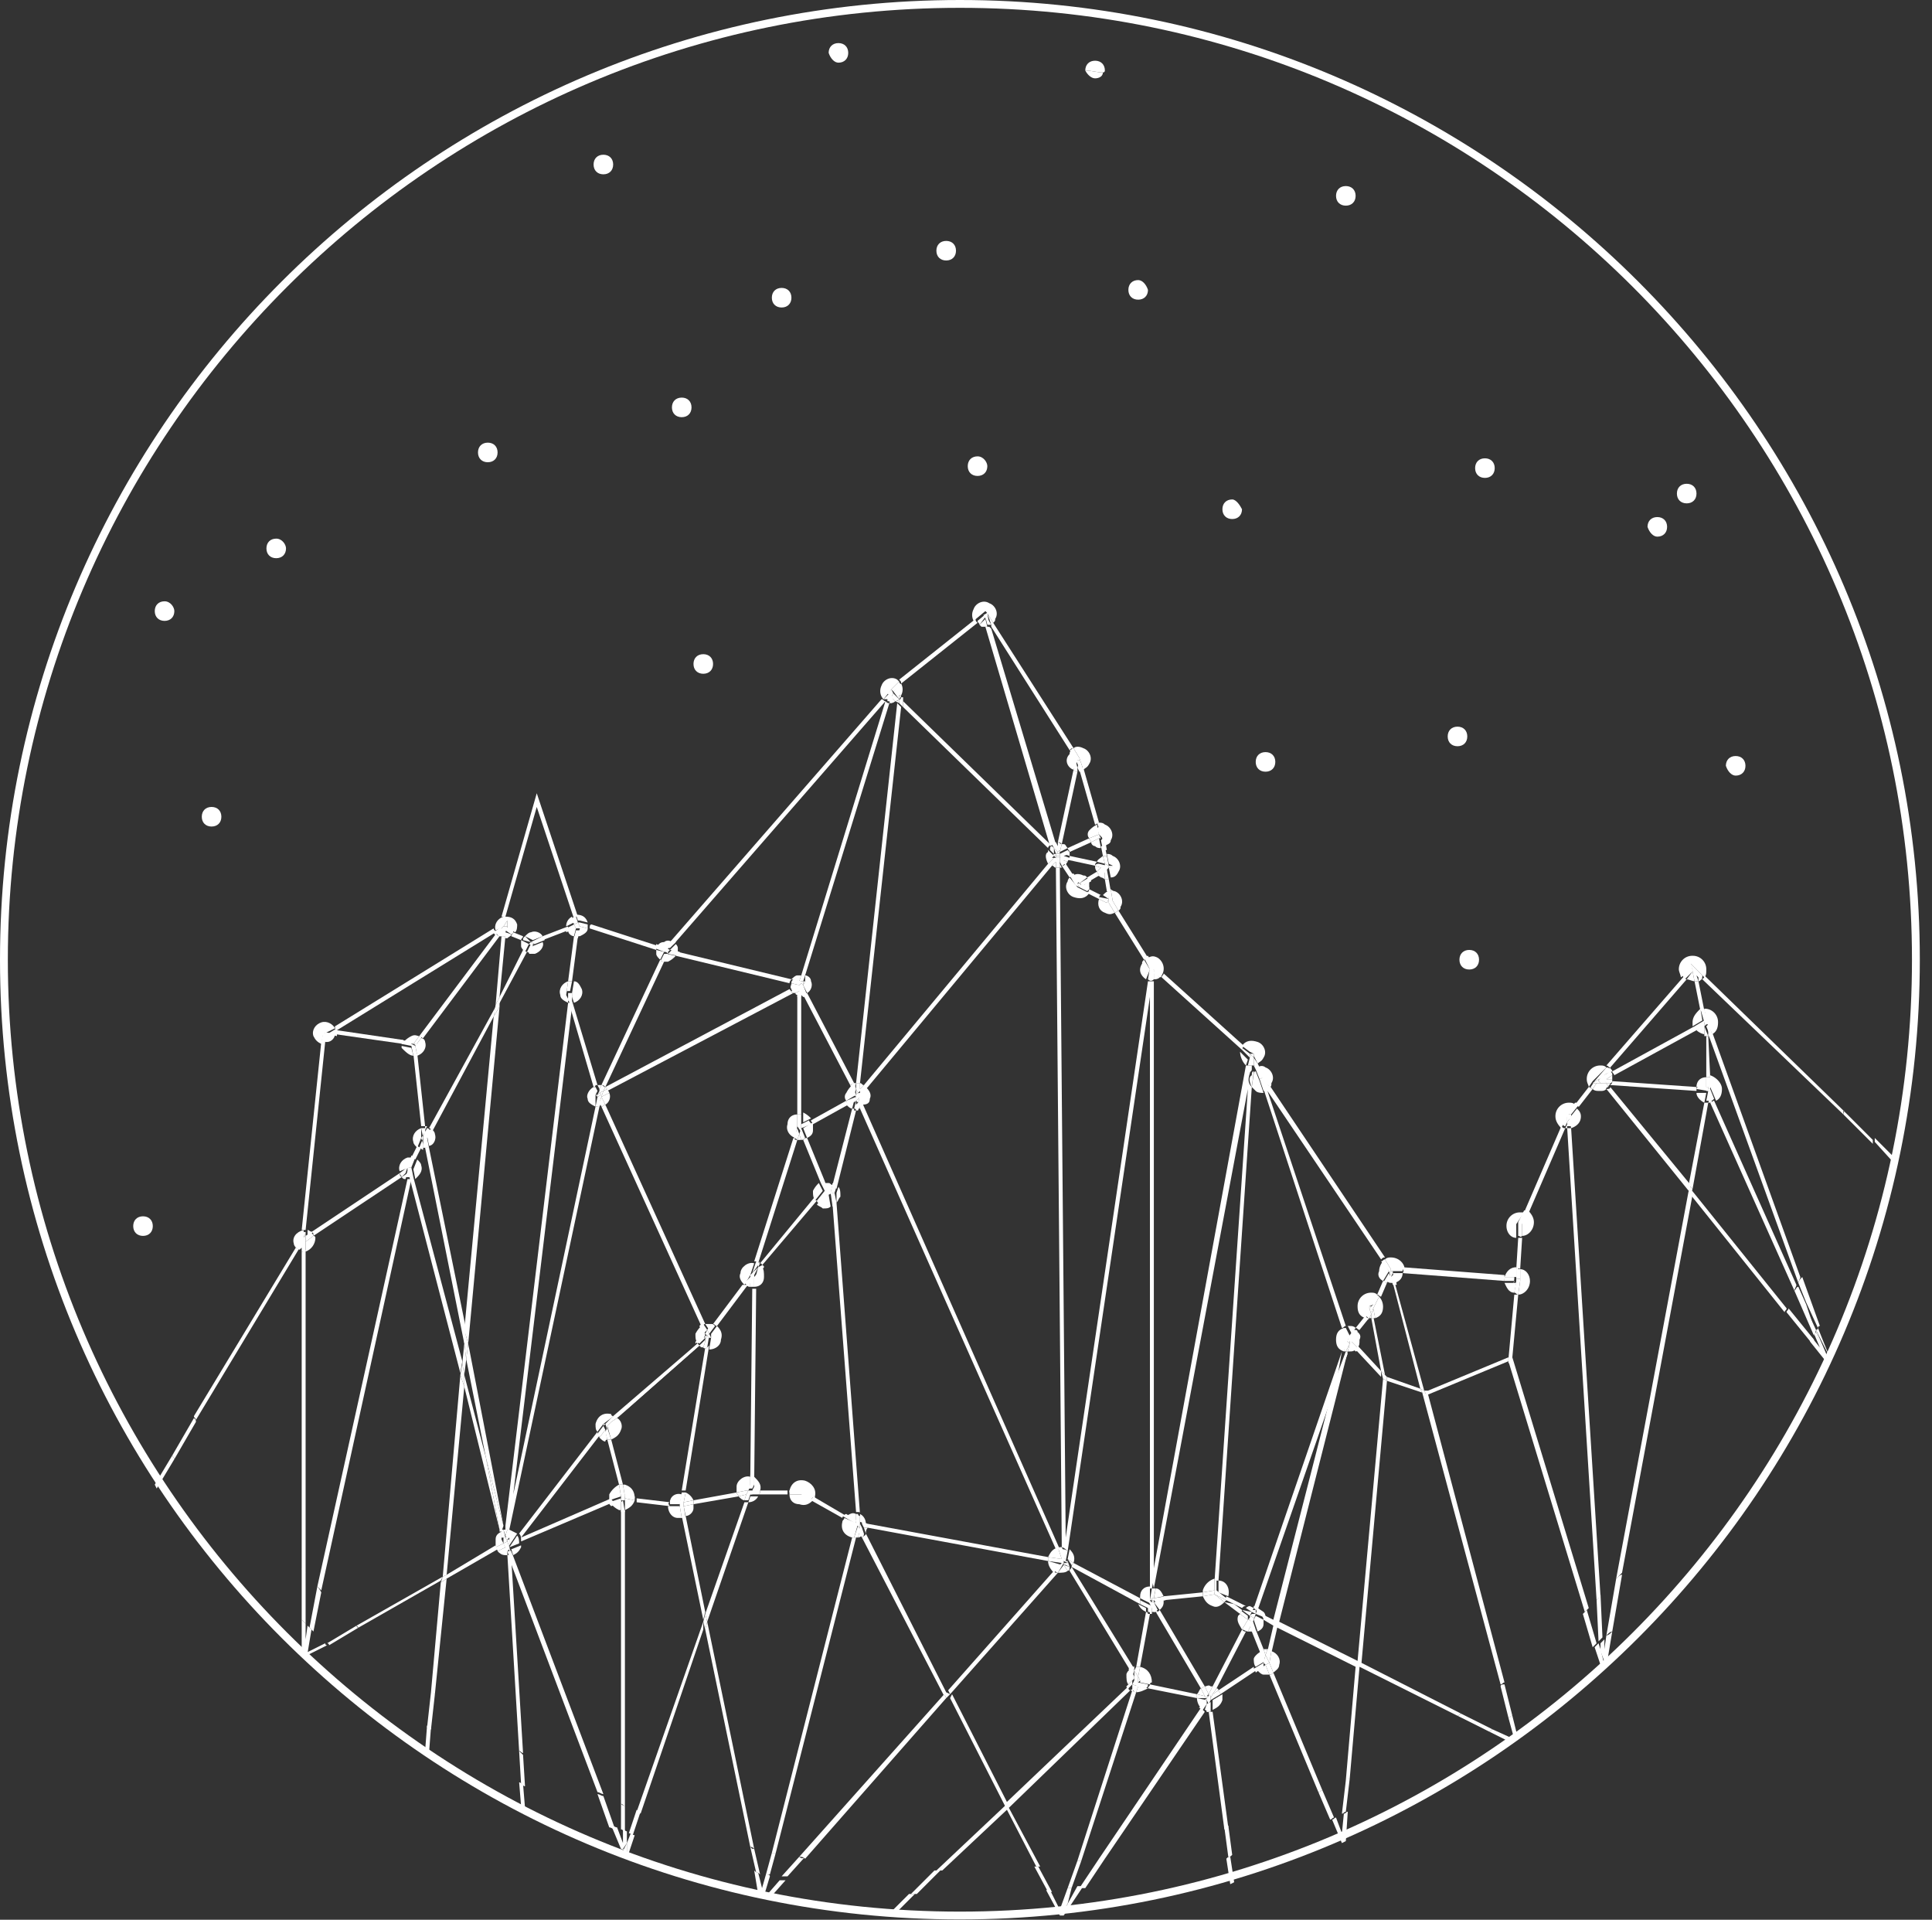 <svg width="153" height="152" fill="none" xmlns="http://www.w3.org/2000/svg"><rect width="100%" height="100%" fill="#333333" stroke="none"/><path d="m120.386 100.491.156-2.481h-.311l-.155 2.481h.155c0-.155.155 0 .155 0Zm-12.1 4.032.155-.155c-.155 0-.155 0-.31-.155l-.155.155-.621.775c.156 0 .156.155.311.155l.62-.775Zm11.481 2.791.465-4.962-.465 4.962Zm4.188-17.989c-.155 0-.155 0-.31-.155l-2.948 6.823c.155 0 .155 0 .311.156l2.947-6.824Zm9.619-11.785c-.156 0-.156-.156-.156-.311l-6.205 7.134c.155 0 .155.155.31.155l6.051-6.979Zm-24.202 31.015-1.862-2.016c0 .155-.155.155-.31.155l2.172 2.326v-.465Zm16.755-22.332c-.155 0-.155-.155-.311-.155l-1.086 1.396c.156 0 .156.155.311.155l1.086-1.396Zm-16.29 22.797v.31l2.792.931-.155-.311-2.637-.93Zm0-7.444c-.155 0-.155-.155-.31-.155l-.465 1.086c.155 0 .155.155.31.155l.465-1.086Zm9.619 6.048v-.155l-6.361 2.637h-.31l.155.31h.155l6.361-2.637v-.155Zm14.893-26.053c0-.155-.156-.155-.156-.31l-6.515 3.567c0 .155.155.155.155.31l6.516-3.567Zm0 4.807s0-.155 0 0v-.31l-6.67-.465c0 .155 0 .155-.156.31l6.826.465Z" fill="#fff"/><path d="m134.039 76.764-.155-.465 1.086 1.085c.155-.155.155-.31.155-.62a1.06 1.06 0 0 0-1.086-1.086 1.06 1.06 0 0 0-1.086 1.086c0 .155.155.465.155.62l.931-.62Z" fill="#fff"/><path d="M134.504 77.694c.155 0 .155-.155.31-.155l-.31-.31v.465Zm-.31 0-.155-.775-.466.62c.155 0 .466.155.621.155Zm-.156-.774v-.156l-.155-.155-.62.62c0 .155.155.155.155.31l.62-.62Zm.001 4.03v.31l.776-.464-.155-.93c-.311.31-.621.62-.621 1.085Zm1.551.931c.311-.155.466-.465.466-.93a1.06 1.06 0 0 0-1.086-1.086l.155.93.465 1.086Zm-1.241-.31c.155.155.465.31.62.31v-.775l-.62.465Z" fill="#fff"/><path d="m134.349 81.571.621-.31v-.465l-.776.465c0 .155 0 .31.155.31Zm1.551 5.583c.31-.155.465-.465.465-.93 0-.466-.465-.93-.93-1.086v.93l.465 1.086Zm-.931.156.155-.776h-.775c0 .31.31.62.62.775Zm.311-.001h.311l-.156-.465-.155.465Zm-.931-1.241h.775v-.775c-.465 0-.775.31-.775.775Zm0 .155s0 .156 0 0l.93.156v-.311h-.775c-.155 0-.155.155-.155.155Zm-7.136-1.705c-.156-.155-.311-.155-.466-.155a1.06 1.06 0 0 0-1.086 1.085c0 .31.155.466.155.62l.311-.465 1.086-1.085Zm-.776 1.24-.31.466c.155.155.31.155.621.155.155 0 .31 0 .465-.155l-.465-.466h-.311Zm1.241-.31v-.31l-.465.31h.465Zm-.465.31.155.31c0-.155.155-.155.155-.31h-.31Zm.465-.93c0-.155-.155-.155-.155-.31l-.621.62.776-.31Z" fill="#fff"/><path d="M126.437 85.758h-.31l.465-.31.311-.155.62-.62c-.155-.155-.155-.155-.31-.155l-.931 1.085-.31.465c0 .155.155.155.155.155l.31-.465Z" fill="#fff"/><path d="m126.593 85.603-.155.155h.31l-.155-.155Zm1.085-.155h-.466l.466-.31c0-.155 0-.155-.155-.31l-.776.465.465.465h.311c.155 0 .155-.155.155-.31Zm-1.086 0-.465.31h.31l.155-.155v-.155Zm-2.172 3.877c.465-.155.775-.465.775-.93 0-.31-.155-.465-.31-.62l-.62.775.155.775Zm.31-1.861c-.155-.155-.31-.155-.465-.155a1.06 1.06 0 0 0-1.086 1.086c0 .31.155.62.465.93l.466-.93.62-.93Zm-.775 1.861h.155v-.31l-.155.31Z" fill="#fff"/><path d="M124.11 88.86v-.62h.31l.621-.776c-.155-.155-.155-.155-.31-.155l-.621.776-.465.93c.155 0 .155.155.31.155l.155-.31Zm-3.568 8.994c.465 0 .931-.465.931-1.085 0-.31-.155-.62-.466-.93l-.465.93v1.085Zm.155-1.86h-.31a1.06 1.06 0 0 0-1.086 1.085c0 .466.31.93.775.93v-1.085l.621-.93Z" fill="#fff"/><path d="M120.542 97.854v-.93l.465-.93c-.155 0-.155-.156-.31-.156l-.466.93v1.086c.156 0 .156.156.311 0 0 .156 0 0 0 0Zm-.466 2.482c-.465 0-.775.31-.93.775h.93v-.775Zm.155 2.171c.466 0 .931-.466.931-1.086 0-.465-.31-.93-.775-.93v.93l-.156 1.086Zm-.31-.155.155-.776h-.93c.155.31.31.776.775.776Z" fill="#fff"/><path d="M120.386 101.266v.155l-.155 1.086.155-1.086v-.93h-.31v.775h.31Zm-13.031 3.877c-.155-.155-.31-.155-.465-.155h-.156l.311.621.31-.466Zm.155.31-.62.62.62.621c.155-.155.155-.31.155-.621.155-.31 0-.465-.155-.62Zm-1.706.621c0 .465.155.775.62.93l.311-.93-.311-.931c-.465.155-.62.465-.62.931Zm1.551.775-.465-.465-.156.62h.156c.155 0 .31 0 .465-.155Z" fill="#fff"/><path d="M107.51 105.453c0-.155-.155-.155-.31-.155l-.466.621.156.31v.31l.465.465c.155 0 .155-.155.31-.155l-.62-.62.465-.776Zm.932-2.016.62-.93c-.155-.155-.31-.155-.465-.155a1.06 1.06 0 0 0-1.086 1.085c0 .465.155.776.62.931l.311-.621v-.31Zm-.001.931h.156v-.31l-.156.31Zm.465 0c.466-.155.621-.465.621-.93a1.18 1.18 0 0 0-.311-.776l-.465.931.155.775Z" fill="#fff"/><path d="M108.752 103.282v.31l.465-.93c-.155-.155-.155-.155-.31-.155l-.466.93.311-.155Zm-.156.776-.155-.466-.31.621c.155 0 .155.155.31.155l.155-.31Zm.931-2.637.466-.775-.466-.775c-.155.155-.31.465-.31.775-.155.31 0 .62.31.775Zm1.551-.62h-.775l.155.775c.465-.155.62-.465.62-.775Zm-.776.775-.155-.62-.31.465c.155.155.155.155.465.155-.155 0-.155 0 0 0Zm.932-1.085c0-.465-.465-.93-1.086-.93-.155 0-.31 0-.465.155l.465.775h1.086Z" fill="#fff"/><path d="m109.838 101.576.31-.465-.155-.31-.466.775c.155-.155.155 0 .311 0Zm-46.232-11.32 1.397 3.411c.155 0 .155-.155.31-.155l-1.396-3.411c-.155 0-.155 0-.31.155Zm-22.339 31.481 6.205-8.065c-.155-.155-.155-.155-.155-.31l-6.206 8.064c.156.155.156.311.156.621l7.29-3.102c0-.155-.154-.155-.154-.31l-7.136 3.102Zm58.486 8.994c.156 0 .156-.155.311-.155l-.62-1.551c-.156 0-.156.155-.311.155l.62 1.551ZM54.919 119.1l3.568-.62c0-.155-.155-.155-.155-.31l-3.413.62v.31Zm29.941 4.963 5.43 2.946v-.465l-5.275-2.792c-.155.156-.155.311-.155.311Zm11.635 9.77c0 .155.155.155.155.31l2.793-1.861c-.155-.155-.155-.155-.155-.31l-2.793 1.861Zm-43.438-14.888-2.637-.31v.31l2.637.31c-.155-.155-.155-.31 0-.31-.155 0 0 0 0 0Zm7.136-.93s0 .155 0 0c0 .155 0 .31-.155.31h2.327v-.31h-2.172Zm-1.396-16.284-2.327 3.102c.155 0 .155.155.31.155l2.327-3.101.155-.156h-.465Zm1.396-1.705c.156 0 .156.155.156.155l4.343-5.118c-.155 0-.155-.155-.155-.31l-4.344 5.273Zm34.596 34.117-3.724-.776c0 .155-.155.155-.155.31l3.879.776v-.31ZM64.382 118.48c0 .155-.155.155-.155.31l2.482 1.396c0-.155.155-.155.31-.155l-2.637-1.551Zm2.792-31.016c0-.155-.155-.155-.155-.31l-2.792 1.55c0 .156.155.156.155.31l2.792-1.55Zm-11.946 18.92s0-.155 0 0l-6.67 5.738 6.67-5.738Zm27.77 16.903-14.272-2.636v.31l14.272 2.636v-.31Zm9.153 3.102v.31l3.103-.31v-.31l-3.103.31ZM67.485 87.774l-1.551 6.048c.155 0 .155.156.31.31l1.551-6.203h-.155c0-.155 0-.155-.155-.155Zm29.475 39.08 1.242.931c0-.156.155-.156.155-.311l-.62-.465-.776-.155c.155-.155 0 0 0 0Zm-6.205.775-.775 4.343h.31l.775-4.188h-.155c0-.155-.155-.155-.155-.155Zm-50.109-4.497c.31-.155.466-.31.62-.62v-.155l-.775.31.155.465Zm-.931-1.861c-.31.156-.465.311-.465.621v.62l.62-.31-.155-.31v-.621Zm.311 1.241-.62.31c.154.155.31.31.62.31h.155v-.465l-.155-.155Zm.31-1.396h-.155l-.156.465.156.311.155-.155v.62l.62-.931-.62-.31Zm0 1.396.776-.31c0-.155 0-.465-.156-.62l-.62.93Z" fill="#fff"/><path d="m48.092 113.982-.155-.775-.465.62c.155.155.31.31.465.31 0-.155.155-.155.155-.155Zm-.309-1.24.62-.465.155-.155s-.155 0-.155-.155c-.62-.155-1.086.155-1.24.775 0 .31 0 .465.154.62l.466-.62Zm.31.155.31 1.086c.31-.155.62-.31.776-.776.155-.31 0-.775-.31-.93l-.466.31-.31.31Z" fill="#fff"/><path d="m47.783 112.897-.466.62c0 .155.155.155.155.31l.466-.62-.155-.31Zm.776-.775-.156.155.156-.155Zm-.466.775.31-.31-.31.31Zm1.397 4.652h-.156l.155.931.776.155c0-.62-.31-.931-.776-1.086Zm0 2.016c.31-.155.62-.31.775-.775l-.776-.155v.93Zm-1.242-1.24v.465l.93-.31-.154-.931c-.31.155-.62.466-.776.776Zm.155.775c.156.155.31.31.62.465h.156v-.775l-.776.31Z" fill="#fff"/><path d="m49.179 118.635-.931.31c0 .155 0 .155.155.31l.776-.31v-.31Zm1.086-.155-.776-.155v.31l.776.155v-.31Zm4.653.93v-.31l-.775.155.155.776c.31 0 .62-.311.62-.621Zm-.62-1.24-.155.775.775-.155a1.211 1.211 0 0 0-.62-.62Zm-1.241.775.775.155.155-.775c-.465-.155-.93.155-.93.62Zm-.155.31c0 .466.31.931.776.931h.31l-.155-.931h-.93Z" fill="#fff"/><path d="m54.918 118.79-.775.155v.31l.775-.155v-.31Zm-1.086.31v-.155l-.775-.155v.31h.775Zm2.483-14.267h-.465l.31.465.155-.465Zm-.931 1.706c.155 0 .155.155.31.155l.155-.465-.465.31Zm.466-.93-.31-.621a2.15 2.15 0 0 0-.466.621c0 .31 0 .465.155.775l.466-.31.155-.465Zm.465.31-.155.93c.466 0 .931-.31.931-.775.155-.465 0-.776-.31-1.086l-.466.621v.31Z" fill="#fff"/><path d="m56.005 105.298.155.31.465-.62c-.155-.155-.155-.155-.31-.155l-.31.465Zm-.155.465-.155-.155-.155.311-.466.31v.155l.776-.621Zm7.29-15.507h.31l-.154-.466-.155.466Zm1.087-1.706a2.141 2.141 0 0 0-.62-.465v.775l.62-.31Zm-.31 1.55c.31-.155.465-.31.465-.62v-.62l-.776.465.31.775Zm-.776-.93v-.93c-.465 0-.775.31-.775.775-.156.465.155.93.62 1.086l.155-.93Z" fill="#fff"/><path d="m63.451 89.325-.155.465.155.465c.155 0 .155 0 .31-.155l-.31-.775.776-.31c0-.155-.155-.155-.155-.31l-.621.31v.31Zm-3.413 11.011.155-.311h-.155v.311Zm-.311 1.551c.466 0 .776-.31.776-.776 0-.31 0-.62-.155-.775l-.62.775v.776Zm-.309-.931.31-.93c-.465-.155-1.086.31-1.086.775-.155.31 0 .62.31.93l.466-.775Zm0 .931v-.466l-.31.311c.155.155.155.155.31.155Z" fill="#fff"/><path d="m60.038 100.336-.155.62v.155l.62-.775c0-.155-.155-.155-.155-.155l-.31.155Zm-1.086 1.24c.155.155.155.155.31.155l.31-.31v-.465l-.62.62Zm8.843-13.802h.31l-.155-.465-.155.465Zm-.155-.62-.62.31c.155.155.31.31.465.31l.155-.62Zm.155-1.396h-.31l.154.466.156-.466Zm1.086 1.241c.155-.31 0-.62-.31-.93l-.62.62.31.775c.465 0 .62-.155.62-.465Zm-.775-.775.31-.31c-.155 0-.155-.156-.31-.156v.466Zm-1.086.93.775-.465-.31-.775a2.14 2.14 0 0 0-.465.62.471.471 0 0 0 0 .62Z" fill="#fff"/><path d="m67.175 87.464.62-.31-.155.62s.155 0 .155.155h.155l.156-.465-.156-.155-.155.155v-.62l-.776.31s0 .155.156.31Zm-.931 7.754c.155-.155.155-.31.31-.465 0-.31 0-.62-.155-.775l-.155.465v.775Zm-1.862-.93c0 .31 0 .465.155.775l.62-.775-.31-.62a2.14 2.14 0 0 0-.465.62Z" fill="#fff"/><path d="M65.933 94.443h-.155l.155-.62c-.155 0-.155-.155-.31-.155h-.465l.31.775-.776.93c.156.155.31.155.466.31.31 0 .465 0 .62-.155l-.155-.93.31-.155Z" fill="#fff"/><path d="M65.778 94.443h.311l.155-.465-.31-.31-.156.775Zm-.465-.931c-.155 0-.155 0-.31.155l.31.62-.62.776c0 .155.154.155.154.31l.776-.93-.31-.93Zm-6.981 24.192v.466l.776-.156h.155l.155-.31v-.775c-.465-.155-1.086.31-1.086.775Zm.155.776c.155.155.31.31.466.31l.155-.465-.62.155Zm1.241-1.551v.776l-.155.31h.62c.156-.465-.154-.776-.465-1.086Zm-.465 2.016c.31 0 .62-.155.775-.465h-.62l-.155.465Zm.931-.93h-.62l-.156.31h.62c.156 0 .156-.155.156-.31 0 .155 0 0 0 0Z" fill="#fff"/><path d="m59.108 118.015-.776.155c0 .155.155.155.155.31l.62-.155.156-.31h-.155Zm4.654-.776c-.621-.155-1.086.155-1.242.776v.155h1.086l.931.465v-.155c.155-.62-.31-1.086-.775-1.241Z" fill="#fff"/><path d="M62.52 118.325c0 .465.31.775.776.775.466.155.776 0 1.086-.31l-.776-.465H62.52Z" fill="#fff"/><path d="M63.606 118.015H62.52v.31h.931l.776.465c0-.155.155-.155.155-.31l-.776-.465Zm4.344 3.722c.155 0 .31-.156.31-.156l-.155-.465-.155.621Zm.776-.776h-.31l.155.465c0-.155 0-.31.155-.465Zm-.62-1.086v.621l.465.155c0-.31-.155-.62-.465-.776Zm-1.241.311c0 .155-.155.155-.155.31-.156.62.155 1.085.775 1.24h.155l.31-1.085-1.085-.465Zm.155-.155.775.465v-.62c-.31-.155-.465 0-.776.155Z" fill="#fff"/><path d="M67.795 120.651v-.31l-.776-.466c-.155 0-.155.156-.31.156l1.086.62Zm.931 0-.465-.155v.155l.155.31h.31v-.31Zm14.273 2.637 1.086.155-.31-.931c-.466.155-.62.465-.776.776Zm0 .31c0 .31.155.62.465.93l.621-.62-1.086-.31Zm2.016.155c.155-.466 0-.776-.31-1.086l-.155.775.465.311Zm-1.241.775c.31 0 .621 0 .776-.155l-.31-.465-.466.62Zm.311-1.706v-.31h-.155l.155.31Z" fill="#fff"/><path d="m85.015 123.753-.465-.311.31.466c0 .155 0 0 .155-.155Zm-.93-.311-1.086-.155v.31l1.086.155.155-.155-.155-.155Zm6.67 4.188v-.311l-.62-.31c.155.31.31.466.62.621Zm1.086-.155c.156-.155.31-.311.31-.621v-.155l-.775.155.465.621Zm.311-1.086c-.156-.31-.31-.62-.62-.62l-.156.775.776-.155Z" fill="#fff"/><path d="M91.066 126.699v-1.086c-.466 0-.776.31-.776.776v.155l.93.465v.62h.466l-.62-.93Z" fill="#fff"/><path d="M91.376 126.544v.155l.155.155.776-.155v-.31l-.931.155Zm-.156.62-.93-.465v.31l.62.311v.31c.156 0 .156 0 .156.155h.155v-.621Zm-1.55 4.808.155.31v-.466c0 .155 0 .156-.155.156Zm-.155 1.861s.155 0 .155.155l.155-.31-.31.155Zm.465.155c.31 0 .62-.155.93-.31l-.775-.156-.156.466Zm.31-2.016-.155.775.155.31v.155l.776.155s0-.155.155-.155c0-.62-.31-1.085-.931-1.24Zm-.465.775-.31-.62c-.156.155-.31.31-.31.465 0 .31 0 .62.154.776l.466-.466v-.155Z" fill="#fff"/><path d="m89.824 132.282.31.465.156-.775h-.31l-.156.31Zm.311.93-.156.311.776.155c.155-.155.155-.155.155-.311l-.775-.155Zm5.275.311.31.62.31-.62h-.155c-.156-.156-.31 0-.466 0Zm.62 1.861c.31-.155.62-.31.776-.776v-.465l-.776.465v.776Zm-.62-.001s.154 0 .154.155h.156l-.156-.62-.155.465Zm.62-1.24.466-.31c0-.155-.155-.155-.155-.155l-.31.465Zm-1.24 0 .62.155-.31-.62c-.156.155-.156.31-.31.465Zm0 .31c0 .31.154.62.31.775l.465-.62-.776-.155Z" fill="#fff"/><path d="m95.565 134.453-.155-.155-.62-.155v.31h.775Zm.465-.31-.155.31v.155l.776-.465c0-.155-.155-.155-.155-.31l-.466.31Zm3.258-2.792c0 .155 0 .465.155.621l.776-.466-.31-.775c-.31.155-.62.465-.62.62Zm1.552 1.086c.155-.155.465-.31.465-.621.155-.465-.155-.93-.621-1.085l-.155.93.311.776Zm-1.241-.155c.155.155.31.31.465.31h.465l-.31-.776-.62.466Zm.62-1.241.155-.465h-.311l.156.465Z" fill="#fff"/><path d="m100.064 131.662.155-.621-.155-.465c-.155 0-.155 0-.31.155l.31.931-.776.465c0 .155.155.155.155.31l.621-.465v-.31Zm-1.707-4.187.621.465.155-.31-.776-.155c.156 0 0 0 0 0Zm.775-.001v-.155h-.465l.465.155Zm-1.085.466c-.155.465.155.775.31 1.085l.466-.775-.62-.465-.156.155Zm.775 1.24h.466l-.156-.62-.31.62Zm.466-.93.31.93c.31-.155.466-.31.466-.62v-.31l-.62-.311-.156.311Zm.311-.931-.156.155.466.311c0-.156-.155-.311-.31-.466Z" fill="#fff"/><path d="m98.978 128.56.155.62c.155 0 .155 0 .31-.155l-.31-.93-.155.465Zm-.776-.775.62.465v-.31l-.62-.465c.155.155 0 .155 0 .31Zm-2.947-1.861v.155l.93-.155v-.931a1.397 1.397 0 0 0-.93.931Zm2.015.465c.156-.62-.154-1.241-.775-1.241v.931l.776.31Zm-2.015 0c.155.31.31.62.776.775.31.155.62 0 .93-.31l-.775-.62-.931.155Z" fill="#fff"/><path d="m95.255 126.389.93-.155.776.62.156-.155-.931-.465v-.31l-.931.155v.31ZM26.528 81.882l5.43.775v-.31l-5.274-.776 12.566-7.754c0-.155-.156-.155-.156-.31l-12.566 7.754v.155c.155.31 0 .466 0 .466Zm14.739-7.444c0-.155.155-.155.155-.31l-.776-.31c0 .154-.155.154-.155.31l.776.31Zm5.429-.931 5.275 1.706c0-.155 0-.155.155-.31l-5.275-1.706c-.155 0-.155.155-.155.31Zm15.98 4.033-8.998-2.172c0 .155 0 .155-.155.31l8.997 2.171c0-.155.156-.31.156-.31ZM33.665 89.17l-.62-5.738h-.31l.62 5.738h.31Zm9.308-14.732 2.016-.776v-.31l-2.016.775v.31ZM33.044 90.72l-.465.931c.155 0 .155 0 .31.155l.466-.93s-.155 0-.31-.155Zm-8.377 6.824c.155 0 .155.156.155.31l6.981-4.652c-.155-.155-.155-.155-.155-.31l-6.981 4.653ZM45.145 79.4v.31l1.862 6.359s.155 0 .155-.156h.155l-2.016-6.668c0 .155 0 .155-.156.155.156 0 .156 0 0 0Zm.621-5.273h-.31l-.466 3.567h.31l.466-3.567Z" fill="#fff"/><path d="m26.529 81.881-.776-.155v.775h.155c.31 0 .62-.31.62-.62Z" fill="#fff"/><path d="m25.908 81.726.62-.31c-.155-.31-.62-.62-1.086-.465-.465.155-.776.62-.62 1.086.155.31.31.465.62.62l.155-.776.31-.155Z" fill="#fff"/><path d="m25.908 81.881.776.155v-.62l-.776.465Zm7.757.621a.334.334 0 0 0-.31-.31l-.465.62.155.775c.465-.155.776-.62.62-1.085Zm-.465-.466c-.156 0-.311-.155-.621 0s-.466.31-.621.465l.776.156.465-.62Zm-.466 1.551-.155-.62-.775-.155v.155c.31.31.62.62.93.62Z" fill="#fff"/><path d="M32.734 83.587h.31l-.154-.775-.31-.155v-.155l-.776-.155v.31l.775.155.155.775Zm7.136-10.235.31-.465v.62l.62.31c.156-.155.156-.465.156-.62-.155-.465-.466-.62-.931-.62h-.155c-.465.155-.776.62-.62 1.085l.62-.31Zm-.465.465-.155.155.155-.155Zm1.085.155-.465-.155v.466h.156c.155-.156.31-.156.31-.31Zm-.774 0-.156.155h.156v-.155Z" fill="#fff"/><path d="m39.405 73.817.465-.465h-.155l-.62.465c0 .155.155.155.155.31l.155-.31Zm1.085.155c.156 0 .156-.155.156-.31l-.62-.31v.31l.465.31Zm2.483.155c-.155-.31-.62-.465-.93-.31-.156 0-.31.155-.466.31l.62.31.776-.31Zm-1.706.776c0 .155.155.31.31.465l.31-.62-.62-.31v.465Zm.62.62h.465c.466-.155.776-.62.62-.93l-.775.31-.31.62Z" fill="#fff"/><path d="m42.042 74.593.31.155.776-.31c0-.156 0-.156-.155-.31l-.93.465-.466-.466c-.155.156-.155.156-.155.31l.62.156Zm3.878-1.706.621.155c-.155-.466-.465-.62-.93-.62l.155.465h.155Zm-.464 1.24.155-.62h.31l-.155.62h.155c.31-.155.62-.31.62-.62l-.62-.155-.93.31c0 .31.31.465.465.465Zm-.621-.775.62-.31-.155-.465a.853.853 0 0 0-.465.775Z" fill="#fff"/><path d="m45.766 73.042.155.31-.31.155-.155-.31-.621.31v.31l1.086-.465.62.155v-.31l-.62-.155h-.155Z" fill="#fff"/><path d="M45.92 73.662h-.31l-.155.62h.31l.155-.62Zm-1.085 5.118.155-1.086c-.465.155-.776.62-.62 1.086 0 .31.31.465.62.62v-.31l-.155-.31Zm.465-.155v.31l.155.465c.465-.155.776-.62.62-1.085-.155-.31-.31-.62-.62-.62l-.155.93Z" fill="#fff"/><path d="M44.835 78.78v.155-.465h.31l.155-.776h-.31l-.155 1.086Zm.31.62c.156 0 .156 0 0 0h.156l-.156-.465v.465Zm2.017 7.289-.155-.62c-.31.154-.62.62-.466.93 0 .31.31.465.62.62v-.93Zm1.086-.155-.621.31.31.62c.31-.155.466-.62.31-.93Zm-.311-.466-.155.31.31-.155-.155-.155Zm-.62 1.552h.155l-.155-.31v.31Zm.311-1.706h-.31l.154.31.156-.31Zm-.621.154.155.62.155-.31-.155-.31h-.155s.155-.155 0 0Zm5.274-10.08.31-.62-.62-.155v.31c0 .155.155.31.31.465Zm.931-1.395a.472.472 0 0 0-.62 0c-.311 0-.466.155-.621.465l.775.31.466-.775Zm.311 1.085-.776-.155-.31.62h.465c.31-.155.465-.31.62-.465Zm.154-.62c0-.155-.155-.31-.155-.31l-.465.465.62.155v-.31Z" fill="#fff"/><path d="m52.592 75.368.155-.155v-.155l-.776-.31c0 .155-.155.155-.155.31l.776.31Zm.31.155.776.155c0-.155.155-.155.155-.31l-.62-.155-.31.31Zm10.55 1.706h-.31c-.156 0-.311.155-.466.31l.62.155.156-.465Zm-.155 1.551v-.31l-.31.155c0 .155.154.155.31.155Zm-.001-.62v-.156h.155-.155l-.62-.155c0 .155-.156.31 0 .465 0 .155.154.155.154.31l.466-.465Zm.466-.466-.156.31.31.62c.311-.154.466-.62.311-.93 0-.31-.31-.465-.465-.465v.465Z" fill="#fff"/><path d="m63.606 78.004.156-.31h-.156v.31Zm-.31 0 .156-.31-.621-.155c-.155.155-.155.155-.155.31l.62.155ZM33.354 89.325c-.465.155-.775.62-.62 1.086 0 .155.155.31.31.465l.31-.775v-.776Zm.001 1.551h.155v-.31l-.155.31Zm.31-1.706v.31l.155-.31h-.155Zm.775.62c0-.155-.154-.31-.31-.465l-.31.62.155.776c.31 0 .621-.465.466-.93Z" fill="#fff"/><path d="m33.51 90.566-.156-.465.31-.466v-.31h-.31l.156.776-.31.775c.154 0 .154.155.31.155v-.465Zm-.155 1.705c0-.155-.155-.31-.31-.465l-.31.776.154.775c.31-.31.621-.62.466-1.086Zm-1.707.466s0 .155 0 0l.775-.31.31-.776h-.465c-.465.155-.775.62-.62 1.086Zm.156.465c.155.155.155.155.31.155l.155-.465-.465.31Z" fill="#fff"/><path d="M32.269 92.427h.31l.31-.776c-.155 0-.155-.155-.31-.155l-.31.93-.62.466c0 .155.155.155.155.31l.31-.31.155-.465Zm-7.913 4.963v.464l.466-.31c-.31 0-.31-.155-.466-.155Zm-.309 0c-.155 0-.155 0 0 0-.62.154-.931.62-.776 1.085 0 .155.155.31.31.465l.466-.62v-.93Zm.154 1.705c.466-.155.776-.62.776-1.085 0 0 0-.156-.155-.156l-.62.466v.775Zm-.465-.155s.155.155 0 0l.155-.155-.155.155Z" fill="#fff"/><path d="M24.201 97.855v.465l.62-.465c0-.156-.154-.156-.154-.31l-.466.31ZM78.5 49.625l6.206 9.77c.155-.155.155-.155.31-.155l-6.36-9.925-.156.155v.155Zm8.843 18.144h.31l-.155-.775h-.31l.155.775Zm-.621-2.481c.155 0 .155-.155.31-.155L85.79 60.79c-.155 0-.155.155-.31.155l1.24 4.342Zm3.878 10.7c.156 0 .156-.155.31-.155l-2.326-3.722c-.155 0-.155.155-.31.155l2.326 3.722Zm8.843 8.685c.155 0 .155-.155.31-.155l-.155-.31c-.155 0-.155.155-.31.155l.155.31Zm-1.086-1.551c0-.155.155-.31.155-.31l-6.36-5.738c0 .155-.156.155-.156.31l6.36 5.738ZM87.653 70.56h.31l-.155-.93h-.31l.155.93Zm-3.258-2.17c-.155.155-.155.155-.31.155l.62.93c.156-.155.156-.155.31-.155l-.62-.93Zm1.707 2.325.93.466v-.155s0-.155.156-.155l-.931-.466s0 .155-.155.31c.155-.155 0-.155 0 0Zm-3.103-3.566c0-.155.155-.155.155-.31l-11.635-11.32v.464l11.48 11.166ZM71.208 55.363c-.155.155-.155.155-.31.155l.31.155v-.31Zm6.981-5.738-.155-.62-.466.465.156.155h.465Z" fill="#fff"/><path d="m78.19 48.54.465.775c.155-.155.155-.155.155-.31.31-.466 0-1.086-.465-1.241-.466-.31-1.086 0-1.241.465a.988.988 0 0 0 0 .93l.93-.775.156.155Z" fill="#fff"/><path d="M78.5 49.47c.155 0 .155-.155.155-.155l-.466-.775.31.93Zm-7.912 5.118.62-.62-.155-.156c-.465-.31-1.086 0-1.241.466-.155.31-.155.775.155 1.085l.62-.775Zm0 .62-.155.465c.155 0 .31 0 .465-.155l-.31-.31Zm.621.155v-.31h.155a.988.988 0 0 0 0-.93l-.62.62.465.62Z" fill="#fff"/><path d="m71.208 55.363-.465-.465-.155.31.31.31c.155 0 .31-.155.31-.155Zm14.583 5.583c.155-.155.31-.155.466-.465.31-.466 0-1.086-.466-1.241-.31-.155-.62-.155-.775 0l.465.775.31.93Zm-.311.154-.155-.31.155.31Zm-.465-.154.31-.776-.465-.775c-.155.155-.155.155-.155.31-.466.465-.155 1.086.31 1.24Z" fill="#fff"/><path d="M85.17 60.17h.31l-.154.62.155.31c.155 0 .155 0 .31-.154l-.31-.93-.466-.776c-.155 0-.155.155-.31.155l.466.775Zm2.328 6.824c.155-.155.465-.155.465-.466.31-.465 0-1.085-.465-1.24-.156-.155-.31-.155-.621-.155l.31.93.31.93Zm-.777 0c.156.155.31.155.466.155l-.155-.775-.62.31c0 .155.154.31.31.31Zm-.465-1.241a.472.472 0 0 0 0 .62l.776-.31-.155-.775c-.31.155-.466.31-.621.465Z" fill="#fff"/><path d="m87.032 66.063.31.31-.155.155.155.776h.31l-.154-.93-.31-.931c-.156 0-.156 0-.311.155l.155.465Zm.155 3.412c.155 0 .31.155.31.155v-.62l-.62.31c.155 0 .31.155.31.155Zm-.31-1.241.62.155-.155-.62c-.155.155-.465.31-.465.465Zm.31.466-.465-.156c0 .156 0 .31.155.466l.31-.31Zm.931-.155-.31.155.155.775c.31 0 .465-.155.62-.465.31-.465 0-1.086-.465-1.24-.155-.156-.31-.156-.466-.156l.156.776.31.155Z" fill="#fff"/><path d="m87.498 68.39.31.154-.155-.775h-.31l.155.62Zm0 .62v.62h.31l-.155-.775-.155.155Zm-3.568-.31h.155l-.155-.31v.31Zm-.311 0v-.466l-.31.31c.155 0 .155.156.31.156Zm.155-1.861s-.155 0 0 0v.31-.31Zm.776.31c-.155-.155-.155-.31-.31-.31h-.155l-.155.62.62-.31Zm.155.621v-.311l-.466.155.466.155Zm-1.706.62.465-.466h-.155l.155-.155-.465-.465v.155c-.31.155-.156.62 0 .93Zm1.551-.156c0-.155 0-.155 0 0l-.465-.155.31.465c0-.155.155-.31.155-.31Zm-1.241-1.395c0 .155 0 .155 0 0l.155.31-.155-.31Z" fill="#fff"/><path d="M84.085 67.924h-.155v.31l.155.31c.155 0 .155-.154.31-.154l-.31-.466Zm-.621-.31v-.465l-.156-.155c-.155 0-.155.155-.155.31l.31.31Zm1.241 1.861s-.155.155-.155.31c-.31.466 0 1.086.465 1.24.466.156.93.156 1.241-.31l-.93-.465-.621-.775Zm1.397 0c-.156-.155-.156-.155-.31-.155-.311-.155-.621-.155-.776 0l.465.62.62-.465Zm.154.931v-.62l-.465.31.465.31Z" fill="#fff"/><path d="m85.48 70.25-.154-.31.155-.155-.466-.62c-.155 0-.155.155-.31.155l.466.776.93.465.156-.155v-.155l-.621-.31-.155.31Zm3.103 1.861c.156-.155.156-.155.156-.31.31-.465 0-1.086-.466-1.24-.155 0-.31-.156-.31-.156l.155.93.465.776Zm-1.551-.931c-.155.466 0 .931.465 1.086.31.155.466.155.776 0l-.465-.775v-.31l-.156.31-.62-.31Zm.776 0v-.62c-.155 0-.31.156-.465.31l.465.31Z" fill="#fff"/><path d="M87.808 71.18v.31l.465.776c.155 0 .155-.155.31-.155l-.465-.775-.155-.93h-.31l.154.775Z" fill="#fff"/><path d="M87.032 71.026v.155l.62.31.156-.31-.776-.155c.155-.155 0-.155 0 0Zm4.964 6.203s0-.155 0 0c.31-.465.155-1.086-.31-1.396-.31-.155-.466-.155-.776 0l.466.776.62.62Zm-.155.155-.465-.465v.62c.155 0 .31 0 .465-.155Zm-1.085.156c.155 0 .155 0 0 0l.31-.776-.465-.776c-.155.155-.155.155-.155.31-.31.466-.156.93.31 1.241Z" fill="#fff"/><path d="M91.066 76.764h.31v.31l.466.31c.155 0 .155-.155.155-.31l-.62-.62-.466-.776c-.155 0-.155.155-.31.155l.465.93Zm7.602 7.598c.155 0 .155 0 0 0l.155-.465-.62-.62c0 .31.154.775.465 1.085Zm.62-.93v.155l.31.62c.156-.155.31-.155.466-.465.31-.465 0-1.086-.465-1.24-.466-.156-.931-.156-1.242.31l.621.465.31.155Z" fill="#fff"/><path d="m98.357 83.122.621.62v-.31l-.62-.465v.155Zm.931.62v.62c.155 0 .155 0 .31-.155l-.31-.465Zm1.241 2.327c.156 0 .156-.156.156-.31.31-.466 0-1.086-.466-1.241a.472.472 0 0 0-.62 0l.31.775.62.775Zm-1.396-.001.31.31c.155.156.466.156.621.156l-.31-.931-.31-.775s-.156 0-.156.155l-.155 1.085Z" fill="#fff"/><path d="m99.754 85.448.31-.155-.31-.775c-.156 0-.156 0-.31.155l.31.775Zm-67.02 7.754h-.31l4.033 15.508.155-.931-3.878-14.577Zm5.74 22.177-1.706-6.514v.931l2.792 11.32-1.086-5.737Z" fill="#fff"/><path d="m25.132 125.613.31.31 7.136-32.566h-.31l-7.136 32.256Zm-1.707-26.828-8.067 13.337c0 .155.155.155.155.31l8.223-13.647c0 .155-.155.155-.31 0Zm.467.31v25.123c.155.155.155.31.31.31V98.94c-.155.155-.155.155-.31.155Zm.775 29.93-.31-.31-.155 1.086v-1.241l-.31-.31v2.791h.155l.31-.155.31-1.861Zm-12.411-11.476.155.31 1.396-2.326c0-.155-.155-.155-.155-.31l-1.396 2.326Z" fill="#fff"/><path d="m25.132 125.613-.62 3.257.31.31.62-3.101c-.155-.311-.31-.466-.31-.466Zm-.93-1.085c-.155-.155-.155-.31-.31-.31v4.032l.31.31v-4.032Zm-8.843-12.251-1.707 2.946c0 .155.155.155.155.311l1.707-2.947c0-.155 0-.155-.155-.31Zm24.821 9.77v-.465l-.155.155.156.31Zm-7.446-28.845-.155-.775v.155l-.31.155-.156.465h.31v-.155.155h.156c.155.155.155.155.155 0Z" fill="#fff"/><path d="M32.269 92.427v.465l.31-.31v-.155h-.31Zm-8.378 6.358v.31h.31v-.775l-.155-.155h-.155l-.465.62c.155 0 .155.155.31.155l.155-.155Zm.31-.62h-.155l.155.155v-.155Zm12.567 7.133.31 1.086L39.56 79.71l-.465.776-2.327 24.812Zm2.792-31.171c-.155 0-.155-.155-.31-.155l-6.05 8.064c.154 0 .154.155.31.155l6.05-8.064Zm-2.792 35.669-.31-.931-1.396 15.973.31-.155 1.396-14.887Zm2.792-30.861.466-4.808h-.31l-.466 5.428.31-.62Zm-2.793 27.449-.155 1.551.155.93.156-1.241-.156-1.24Zm-1.861 18.919-.776 8.685c.155.155.155.155.31.155l.931-9.15-.465.31Zm-1.241 13.337.31.155.155-2.016c-.155 0-.155-.155-.31-.155l-.155 2.016Z" fill="#fff"/><path d="m34.13 133.988-.31 2.791c.155 0 .155.155.31.155l.31-2.791c-.154 0-.154-.155-.31-.155Zm-.93-51.951-.466.62h.155v.155l.466-.62c0-.155 0-.155-.155-.155Z" fill="#fff"/><path d="m32.734 82.657.31.155v-.155h-.31Zm6.826-8.529.155-.156-.155.156h.466v-.466l-.31-.155-.31.155-.156.155c.155.156.155.31.31.31Zm.62-.776v-.465l-.31.465h.31Z" fill="#fff"/><path d="m40.026 73.817.155-.465h-.31l-.466.465.31-.155.31.155Zm-3.259 35.048-.155-.93-.155.93.31.931v-.931Zm3.569 14.267h-.155l.93 15.508c.156 0 .156.155.31.155l-.93-15.352-.155-.311Zm-5.275 1.706-6.826 3.877.155.155 6.516-3.722.155-.31Zm.31-.155v.31l4.034-2.326c0-.155-.156-.155-.156-.31l-3.878 2.326Zm-11.479 6.359.31.155-.155-.155h-.155Zm17.375 11.941.31.155-.155-1.861c-.155 0-.155-.155-.31-.155l.154 1.861Z" fill="#fff"/><path d="m24.201 130.886-.155.31 1.861-.93c-.155 0-.155-.155-.155-.155l-1.551.775Zm4.034-2.171-2.327 1.396c.155 0 .155.155.155.155l2.327-1.396c-.155 0-.155-.155-.155-.155Zm12.876 9.925.156 2.636c.155 0 .155.156.31.156l-.155-2.482-.31-.31Zm-1.086-15.818v.31h.156l-.156-.31Zm.311-.31v-.62h-.155v.155l.155.465Zm-.466-.31-.62.31c0 .155.155.155.155.31l.62-.31-.154-.31Z" fill="#fff"/><path d="m24.046 131.041.155.155v-.31l-.155.155Zm15.979-8.374v.155h.156l-.156-.31v.155Zm-.155-.465.155.31v-.155l-.155-.155Zm-4.809 2.636-.155.465.466-.31v-.31l-.31.155Zm4.964-3.722h.31l7.137-33.497h-.31l-6.516 30.706L45.3 79.71l-.155-.31h-.155l-4.965 41.406v.31Zm30.097-65.598c-.155 0-.155-.155-.31-.155l-16.755 19.23c.155 0 .155.155.31.155l16.755-19.23ZM63.761 77.23l6.671-21.557c-.155 0-.155 0-.31-.155l-6.67 21.711h.31Zm-11.17-1.087c-.155 0-.155 0-.31-.155l-4.654 9.925c.155 0 .155 0 .31.155l4.654-9.925Zm-12.566 45.438.155-.465h-.31l.155.465Zm5.12-42.181.156.31-.156-.31Zm-.155-.465v.31h.155l-.155-.31Zm.31 0v-.31l-.154.155.155.155Z" fill="#fff"/><path d="M45.3 78.935v-.311h-.31v.466l.155.465h.155v-.62Zm2.172 7.599.31-.155.155-.31c-.155 0-.155-.155-.31-.155l-.155.31v.31Zm-.155.31-.155.775h.31l.155-.31-.31-.465Zm.155-.466-.155.31.155-.154v-.156Zm5.12-10.235.31-.62h-.31l-.31.62c0-.155.154 0 .31 0Zm.155-1.085h.31l.466-.465c-.155-.156-.155-.156-.31-.156l-.466.62Z" fill="#fff"/><path d="M52.902 75.523v-.155l.155-.155-.31-.155-.155.155v.155h.155l.155.155Zm10.704 2.171.155-.465h-.31l-.155.465h.31Z" fill="#fff"/><path d="m63.451 77.85.155.154v-.31h-.31v.31l.155-.155Zm6.826-22.487v.155c.155 0 .155 0 .31.155l.156-.465-.31-.31.154-.155.156.155-.156-.155-.62.62h.31Z" fill="#fff"/><path d="m70.588 54.587-.31.31.31.31.155-.31-.155-.31Zm-30.563 66.529-.155-.155.155.155Zm8.843-8.839 6.516-5.738-.155-.155-6.36 5.893ZM33.975 90.876c-.155 0-.155 0 0 0h-.31l3.103 15.508.155-1.086-2.948-14.422Zm5.741 30.395-.156-.155.156.155Zm8.221-33.807c-.155 0-.155.155-.31.155l7.912 17.369c.155 0 .155-.155.31-.155l-7.912-17.369Zm1.087 30.085h.31l-.931-3.567h-.31l.93 3.567ZM39.56 78.935l-.155.775 2.327-4.342c-.155 0-.155-.155-.31-.155l-1.862 3.722Zm9.619 63.892c.155 0 .155.155.31.155v-23.417h-.31v23.262ZM39.095 80.486l.155-.776-5.274 9.615c.155 0 .155.155.31.155l4.81-8.994Zm1.241 42.646v.311l6.981 18.454c.155 0 .31.155.465.155l-7.29-19.23c0 .31 0 .31-.156.31ZM62.83 78.625c-.154 0-.154-.156-.31-.31l-14.583 7.753c.156.156.156.156.156.31l14.738-7.753Zm-24.356 36.753 1.397 5.428-2.793-14.422-.155 1.24 1.551 7.754Zm11.17 30.551v-.931c-.155 0-.155-.155-.31-.155v1.086l-.465-1.241c-.155 0-.31-.155-.466-.155l.776 1.861.465.155-.31-.155.31-.465Z" fill="#fff"/><path d="M49.179 142.827v2.016c.155 0 .155.155.31.155v-2.016s-.155 0-.31-.155Zm-1.396-.62c-.155 0-.31-.155-.466-.155l.931 2.636c.155 0 .31.155.466.155l-.931-2.636Zm.775-30.085c.155 0 .155.155.31.155l6.516-5.738-.156-.155-6.67 5.738Zm-8.688 9.615-.155-.466.155.466.155.465-.155-.465Zm.466.775v.62s.155 0 .155-.155l-.155-.465Zm7.757-9.46-.156.31.156.621h.31l-.31-.931Zm.31-.775-.466.465h-.155v.155l.155-.155.466-.465Zm0 .465.466-.31-.466.31Z" fill="#fff"/><path d="m48.093 112.897.31-.31.465-.31c-.155-.155-.155-.155-.31-.155l-.155.155-.465.465.155.465v-.31Zm.93 4.652.156.931h.31l-.155-.931h-.31Zm.311 1.241-.155.155v.775h.31l-.155-.93Z" fill="#fff"/><path d="M49.179 118.48v.31h.31v-.31l-.155-.155-.155.155Zm6.671-12.406-.466.465.155.155.31-.465v-.155Zm.31-.466-.155.155.155.156h.155l-.155-.311Zm-.156-.31-.31-.465c-.155 0-.155 0-.31.155l.31.62.31-.31Z" fill="#fff"/><path d="m56.004 105.764.155-.155-.155-.311-.155.311.155.155-.776.465.156.155.465-.465v-.155h.155ZM42.198 74.903l-.155-.155-.31.62c.155 0 .155.155.31.155l.155-.62Z" fill="#fff"/><path d="M42.197 74.748h.155l-.31-.155-.155.155.31.155v-.155Zm5.74 12.716-.31-.62.62-.31c0-.155-.155-.155-.155-.31l-.31.155-.155.465-.155.465.155.31c.155 0 .155-.155.31-.155Zm-.62-.62-.155-.155.155.155Zm0-.155h-.155l.155.155v-.155Zm15.979-8.219v-.31l-.62.31c0 .155.155.155.31.155l.31-.155ZM33.975 90.876l-.155-.775.31-.62c-.155 0-.155-.156-.31-.156l-.155.31v.466l-.155.465v.31h.465c-.155 0-.155 0 0 0Z" fill="#fff"/><path d="m33.665 89.48-.155.465v.62l.31-.465-.155-.62Zm6.205 31.326-1.395-5.428 1.086 5.738v.155h.155l.155-.465Zm.155.93h-.155v.466l.31-.156-.155-.31Zm-.31-.465.155.311-.155-.311Zm-.465-41.716-.155.93.465-.775v-.775l-.31.62Zm-2.482 26.829.155 1.241.155-1.241-.31-1.086v1.086Zm3.723 17.058v-.31h-.155l.155.31Zm-.155-.93-.155-.465.155.465Z" fill="#fff"/><path d="m40.18 122.822.156.465h.155v-.465h-.31Zm.156-.31-.156-.465-.31.155.155.31v-.155.155l.155.31.156-.155v-.155Zm-.621-.775h.155l-.155-.155v.155Zm7.602-34.893.155.465.156-.465.155-.466-.31.156.155.155-.31.155Z" fill="#fff"/><path d="m47.317 86.844.31-.155-.155-.155-.155.155v.155Zm-7.291 34.272v-.31.31c-.156.155-.156 0 0 0Z" fill="#fff"/><path d="m40.025 121.737-.155-.621h-.155v.621h.31ZM63.45 88.24v-9.46h-.31v9.46h.31Zm-4.032 28.689c.155 0 .31 0 .31.155l.155-15.042h-.31l-.155 14.887Zm15.358 17.214-11.48 12.872c.155 0 .31 0 .465.155l11.17-12.717-.155-.31Zm-19.081-5.738-5.275 15.042c.155 0 .31.155.31.155l4.965-14.577v-.62ZM67.33 85.913c.155 0 .155-.155.31-.155l-3.723-7.133c-.155 0-.155.155-.31.155l3.723 7.133Zm-7.292 14.113 3.103-9.77c-.156 0-.156 0-.31-.155l-3.104 9.77h.156c0 .155.155.155.155.155Zm8.378-12.406c-.155 0-.155.154-.31.154l15.513 34.893h.31L68.416 87.619Zm-9.464 31.325-3.102 8.84.155.62 3.258-9.46h-.31c.154 0 0 0 0 0Zm24.512 5.428-8.377 9.46.155.31 8.533-9.615c-.156 0-.31 0-.31-.155ZM60.66 150.116l.31.155 1.24-1.396h-.465l-1.086 1.241Zm-11.016-4.187v.775h.155l.465-1.396c-.155 0-.31-.155-.31-.155l-.31.776Z" fill="#fff"/><path d="m50.42 143.292-.621 1.861c.155 0 .31.156.31.156l.62-1.861s-.154 0-.31-.156Zm12.876 3.722-1.397 1.551h.466l1.396-1.551c-.155.155-.31.155-.465 0Zm-.155-56.758.156-.466-.156-.465-.31.93c.155-.154.155-.154.31 0Zm.309-1.241v-.775h-.31v.93l.31-.155Zm0 0-.31.155.31.465v-.62ZM59.883 99.87s-.155 0 0 0l-.31.931.466-.62.155-.31c-.155.155-.31.155-.31 0Zm-.465 1.551v.466h.31v-.931l-.31.465Z" fill="#fff"/><path d="m59.418 101.422.31-.311v-.155l.31-.62-.62.62v.466Zm8.532-14.113.155.465c.155 0 .155 0 .31-.155l-.31-.775-.155.465Zm-.31-.62.156-.465-.156-.466c-.155 0-.155.155-.31.155l.31.776Z" fill="#fff"/><path d="m67.795 87.154.155.155.155-.465-.31.31Zm0-.31v-.155h-.155l.155.155Zm-8.067 30.085-.155-.155h-.155v.775l-.155.31h.31l.155-.31v-.62Zm-.621 1.396-.155.465h.31l.156-.465h-.31Zm0 0h.466v-.31h-.31l-.156.31Zm25.133 5.427h-.156l-.62.621c.155 0 .155.155.31.155l.466-.776Zm-.155-1.24h-.31l.31.931h.155v-.621l-.155-.31Z" fill="#fff"/><path d="M84.24 123.597h-.155v-.155.311h.155v-.156ZM63.606 78.004h-.465v.155l.155.31-.155.156v.31h.31v-.155l.155.155c.155 0 .155 0 .31-.155l-.31-.776Zm-.155-.154-.155.154h.31l-.155-.155Zm-14.117 68.699.31.155v-.775l-.31.62Zm6.516-17.524 3.568 17.214c.155 0 .155 0 .31.155l-3.723-17.989-.155.62Zm0-22.331-1.862 11.321h.311l1.861-11.476c-.155.155-.31.31-.31.155Zm10.084-11.321 1.861 24.348h.155c.156 0 .156 0 .156.155l-1.862-24.658c-.155 0-.31.155-.31.155Zm-4.81 51.331h.31l6.36-24.968h-.31l-6.36 24.968Zm-6.826-26.673h-.31l1.707 8.219.155-.62-1.552-7.599Zm6.36 28.379-.31 1.086-.31-1.241c-.155 0-.155 0-.31-.155l.31 1.861.465.155.466-1.551c0-.155-.156-.155-.31-.155Z" fill="#fff"/><path d="m61.125 146.704-.466 1.706h.31l.466-1.706h-.31Zm-1.397-.31c-.155 0-.155 0-.31-.155l.465 2.016c.155 0 .155 0 .31.155l-.465-2.016Zm-5.585-27.139h-.31l.155.931h.31l-.155-.931Zm0-.31.155-.775h-.31l-.155.775h.31Zm0 0h-.31v.31h.31v-.31Zm1.862-12.251.155-.93-.31.465-.156.465c.155.155.31 0 .31 0Zm10.084-12.251h-.311l.155 1.085c.156 0 .156-.155.31-.31l-.154-.775Zm1.861 26.363-.31.931h.31l.155-.621-.155-.31Zm.155-.155v-.62c-.155 0-.155-.156-.155-.156h-.155v.621l.31.155Zm0 0-.31-.155v.31h.155l.155-.155Z" fill="#fff"/><path d="m56.005 105.764-.155.31v.155l.31-.31-.155-.155Z" fill="#fff"/><path d="M55.85 105.764v.31l.155-.31h-.155Zm-.156 22.641.155.62.156-.62-.156-.62-.155.62Zm33.82 5.428c-.155 0-.155-.155-.155-.311l-9.619 9.15-4.344-8.529-.155.31 4.344 8.529-5.43 5.118h.466l5.12-4.808 2.326 4.498h.31l-2.482-4.653 9.619-9.304Zm-20.943-12.407c0 .155-.155.155-.31.31l6.516 12.562.155-.31-6.361-12.562Zm16.289 2.636c0 .156-.155.156-.155.311l4.81 7.909c.154 0 .154-.155.31-.155l-4.965-8.065Zm4.809 9.771-4.344 13.491h.31l4.344-13.336c-.155 0-.31-.155-.31-.155Zm-5.119 16.903.31-1.24h-.31l-.62 1.705-.776-1.55h-.31l1.086 2.016h.31-.31l.62-.931Zm-14.273.931h.466l1.706-1.706h-.465l-1.707 1.706Z" fill="#fff"/><path d="m85.326 147.325-.776 2.171h.31l.776-2.171h-.31ZM74 148.1l-1.861 1.861h.465l1.862-1.861H74Zm8.223-.31h-.31L83 149.806h.31l-1.086-2.016ZM68.26 120.961h-.155l-.155.31.31.465c.156-.155.156-.155.156-.31l-.156-.465Zm-.154-.155v.155h.155l-.155-.31v.155Zm16.599 3.257-.466-.155.31.465c.156 0 .156-.155.156-.31Z" fill="#fff"/><path d="M84.55 123.598v.155h-.156v.155l.31.155-.154-.465Zm5.74 9.459-.155-.31v.465l.155-.155Zm-.62.31v-.31l-.466.465c0 .156.155.156.155.156l.31-.311v.466c.156 0 .156.155.156.155h.155l.155-.466-.466-.155Zm0-1.395c-.156 0-.156.155-.31.155l.31.62.155-.465-.155-.31Z" fill="#fff"/><path d="m90.135 132.747-.31-.465v.775l-.155.31.465.155v-.775Zm-15.359 1.396.156.31.31-.31-.31-.155-.156.155Zm9.464-10.391v.156h.154l-.155-.156Z" fill="#fff"/><path d="M84.55 123.753v-.155.155h-.31l.154.155v-.155h.155Zm-16.6-2.947.155.31v-.155l-.155-.155Z" fill="#fff"/><path d="M68.105 120.806v-.155l-.31.155h.155l.155.155v-.155ZM42.507 63.892l2.948 8.84.155-.155h.155l-3.258-9.77-2.792 9.77h.31l2.482-8.685Z" fill="#fff"/><path d="m45.3 72.732.155.465.31-.155-.155-.465h-.155l-.155.155Z" fill="#fff"/><path d="m45.92 73.352-.155-.31-.31.155.155.31.31-.155Zm-20.167 9.149h-.31L23.892 97.39h.31l1.551-14.888Zm.155-.62-.31-.155-.156.775h.31l.156-.62ZM24.202 97.7v.31-.466h-.31l-.156.776.466-.62Z" fill="#fff"/><path d="M24.202 97.854V97.7l-.31.466h.155v-.156l.155-.155Z" fill="#fff"/><path d="M24.201 98.165v-.31l-.155.155v.155h.155Zm67.33 29.465 3.568 6.048c.156 0 .155-.155.31-.155l-3.568-6.048c-.155.155-.155.155-.31.155ZM68.105 85.758l3.258-29.775-.31-.31-3.258 30.085h.31Zm3.413-30.085v-.465h-.155c0 .155-.155.155-.155.31l.31.155Zm12.567 66.839c.155 0 .155 0 0 0 .155 0 .31.155.465.31l6.516-43.887v46.834h.155l.155-.776V77.694h-.465l-6.516 44.043-.466-53.037h-.31l.466 53.812ZM95.1 135.229l-8.068 11.941h.466l7.912-11.631-.31-.31ZM82.999 68.39 68.416 85.913c.155 0 .155.156.31.156L83.31 68.545c-.155 0-.155-.155-.31-.155Zm1.551 82.346-.31.931 1.55-2.327h-.465l-.776 1.396Z" fill="#fff"/><path d="m87.032 147.17-1.551 2.326h.465l1.551-2.326c-.155-.156-.31-.156-.465 0ZM67.95 86.534l.155-.155v.31l.62-.62c0-.156-.154-.156-.31-.156l-.31.31v-.465h-.31v.466l.155.31Zm-.155.31-.155.465.155-.155v-.31Z" fill="#fff"/><path d="M68.105 86.844v-.31h-.155l.155.155v.155Zm16.29 36.753.155-.775c-.155-.155-.31-.155-.465-.155v.31l.31.62Zm6.981 3.257h-.31v-.155h-.156l.155-.93h-.155v.93l.466.93c.155 0 .155-.155.31-.155l-.31-.62Z" fill="#fff"/><path d="M91.376 126.699h-.155v.155h.155v-.155Zm4.344 7.444-.31-.621c-.155 0-.155.156-.31.156l.31.62h.155l.155-.155Zm-.155.465-.62.62c.155 0 .155.155.31.155l.31-.465v-.31Zm.155-.31h-.31l.154.155-.155.155h.155v-.155l.156-.155ZM71.518 55.673l-.31-.31v.31l.31.31v-.31Zm-.31-.62v.31s.155-.155.155-.31h-.155ZM83.62 67.924h-.156L83 68.39c0 .156.155.156.31.156l.31-.31v.465h.31v-.466l-.31-.31Zm.31.31v-.31h-.31l.31.31Zm7.446 9.306v-.62l-.31-.311-.156.93c.155.155.31.155.466 0Z" fill="#fff"/><path d="M91.376 77.074v-.31l-.31-.155v.155l.31.31Zm-23.581 9.15v.465l.155-.155-.155-.31Z" fill="#fff"/><path d="M67.795 86.844v.31l.31-.31v-.155l-.155-.155-.155.155v.155Zm16.6 36.754-.31-.776v.621l.31.155Z" fill="#fff"/><path d="M84.395 123.597v-.155h-.31v.155h.31Zm-.465 28.07h.31l.31-.931-.62.931Zm.464-28.069h-.155l.31.155v-.155h-.155Zm-.774-56.759L78.5 49.78l-.156-.155h-.31l5.12 17.369c.31-.155.31-.155.465-.155Zm-6.207-17.524c-.155-.155-.155-.155-.155-.31l-6.05 4.807c.155.155.155.155.155.31l6.05-4.807ZM85.326 61.1c-.155 0-.155 0-.31-.154l-1.242 5.738c.156 0 .156 0 .31.155l1.242-5.738Zm-7.291-12.25.155.62h.31l-.465-.776.31-.155v-.155l-.93.776c0 .155.154.155.154.31l.466-.62Z" fill="#fff"/><path d="m78.19 48.54-.311.155.465.775-.155-.93Zm-7.602 6.048.155.155.62-.466c0-.155-.155-.155-.155-.31l-.62.62ZM85.326 61.1v-.31l-.155-.62-.155.776c.155.155.155.155.31.155Zm.155-.31v-.62h-.31l.31.62Zm-1.707 6.669.155-.155v.155l.155-.62c-.155 0-.155-.155-.31-.155v.31l-.155-.31c-.155 0-.155 0-.31.155l.155.31.31.31Z" fill="#fff"/><path d="m83.774 67.46-.31-.311.155.465.155-.155ZM70.588 54.587l.155.155-.155-.155ZM83.93 67.459v-.155l-.156.155v.155l.156-.155Z" fill="#fff"/><path d="M83.774 67.614v-.155l-.155.155h.155Zm2.948.93c0-.155 0-.155.155-.31l-2.172-.465c0 .155 0 .155-.155.31l2.172.465Zm-.465 1.241.775-.465c0-.155-.155-.155-.155-.31l-.775.465c0 .155.155.155.155.31Zm.155-3.101c0-.155-.156-.155-.156-.31l-1.706.775c0 .155.155.155.155.31l1.707-.775Z" fill="#fff"/><path d="m86.412 66.684.62-.31v-.31l-.775.31c0 .155.155.155.155.31Z" fill="#fff"/><path d="M87.032 66.374h.155l-.155-.31v.31Zm.776 2.326.31-.156h-.31v.156Zm-1.086-.155.465.155-.31.31c0 .155.155.155.155.31l.62-.31v-.465l-.62-.155c-.31 0-.31.155-.31.155Z" fill="#fff"/><path d="m87.498 69.01.31-.31v-.155l-.31-.155v.62Zm-4.034-1.24v-.156l-.155.155h.155Zm.466-.001.155.31.465.155c0-.155.155-.155.155-.31l-.465-.155.465-.155c0-.155 0-.155-.155-.31l-.62.31v.155Z" fill="#fff"/><path d="M83.93 67.924h.155l-.155-.155v.155Zm-.311-.154v-.156h-.155v.155h.155Zm1.861 2.17.31.155.621-.31c0-.155-.155-.155-.155-.31l-.775.465Zm0 .31.155-.154-.155-.156h-.155l.155.31Z" fill="#fff"/><path d="m83.464 67.769.155.155v-.155h-.155Z" fill="#fff"/><path d="M83.93 67.769h-.467.155v.155h.31v-.155Zm0-.155v-.155l-.156.155h.156Z" fill="#fff"/><path d="M83.93 67.77v-.156h-.311v.155h.31Zm22.339 39.234-6.98 20.315c.154 0 .154 0 .31.155l6.205-17.834.465-2.636c.155 0 0 0 0 0ZM95.72 135.539l1.24 9.304c.156 0 .156 0 .311-.155l-1.241-9.149h-.31Zm.31-2.016c.155 0 .155.155.31.155l2.328-4.498c-.156 0-.156 0-.31-.155l-2.328 4.498Zm1.397 15.662.31-.155-.31-2.016c-.156 0-.156 0-.31.155l.31 2.016Z" fill="#fff"/><path d="m96.96 144.688.311 2.326c.155 0 .155.001.31-.155l-.31-2.326c-.155.155-.31.155-.31.155Zm9.31-37.684s.155 0 0 0l.31-.93-.31.93Zm-10.395 27.759-.31.155v.621h.31v-.776Zm.155-1.241-.31.621.155.155.155-.155.31-.465s-.155-.156-.31-.156Zm-.155.931.155-.31-.155.155v.155Zm3.568-6.979.155-.155c-.155 0-.155-.155-.31-.155v.155l.155.155Zm-.465.466.31.155v.155l.155-.465h-.31l-.155.155Zm-.155 1.24.31-.62-.155-.31h-.155l-.466.775c.156 0 .31.155.466.155Z" fill="#fff"/><path d="M98.977 127.939v.156l-.155.155h.155l.155.31.156-.31v-.155l-.31-.156Zm-3.102 6.359-.155-.155v.155h.155Zm-.155.62.155-.31h-.31l.155.31Zm.155-.62h-.155l-.156.155v.155h.31v-.31Zm-4.499-8.529s.155 0 0 0l7.446-39.545-2.637 38.925h.31l2.638-39.08c-.31-.31-.31-.62-.155-1.086 0-.155.155-.155.155-.31v-.31h-.466l-7.446 40.63.155.776Zm9.153 6.823 3.879 9.305c.155 0 .155-.155.31-.155l-3.878-9.305c-.156.155-.156.155-.311.155Zm-2.792-5.583.62.31c.155-.155.155-.155.31-.155l-1.55-.775s0 .155-.156.155l.776.465Zm14.893-16.748 6.205 23.106c.156 0 .156-.155.311-.155l-6.051-22.796-.465-.155Zm-2.793-.931-.31-.155-2.017 22.331-6.206-3.101 5.43-21.401h-.155l-.931 2.481-4.809 18.765-.93-.466c0 .155.154.311.154.466l.776.465-.465 2.016h.155s.155 0 .155.155l.465-2.016 6.206 3.102-.776 8.994c.155 0 .155-.155.31-.155l.776-8.839 7.757 3.877c.155 0 .155-.156.31-.156l-7.912-4.032 2.017-22.331Zm-1.24-4.962.775 4.187.311.31-.931-4.652c0 .155 0 .155-.155.155Zm1.706-2.792 2.172 8.374.31.155-2.327-8.529h-.155Zm-4.034 3.567c.155 0 .155-.155.31-.155l-6.205-18.61 8.998 13.338c.155-.155.155-.155.31-.155l-9.153-13.647c-.155.155-.31.155-.466.31l6.206 18.919Zm13.652 32.567-1.706-.776c-.156 0-.156.155-.311.155l1.862.931.465-.31-.465-1.861c-.155 0-.155.155-.31.155l.465 1.706Zm-13.652 7.443-.466-1.241c-.155 0-.155.156-.31.156l.776 1.861.31-.156.155-2.326c-.155 0-.155.155-.31.155l-.155 1.551Z" fill="#fff"/><path d="m118.835 133.522.621 2.482c.155 0 .155-.156.31-.156l-.621-2.481c-.155 0-.31 0-.31.155Zm-14.118 8.22c-.155 0-.155.155-.31.155l.931 2.171c.155 0 .155-.155.31-.155l-.931-2.171Zm1.863-.776-.31 2.636c.155 0 .155-.155.31-.155l.31-2.636s-.155 0-.31.155Zm9.152-5.272c-.155 0-.155.155-.31.155l2.482 1.241c.155 0 .155-.156.31-.156l-2.482-1.24Zm-3.257-25.743.155.31.31.155-.155-.31-.31-.155Zm-2.638-.776v-.155l-.465-.465.155.62.31.155v-.155Zm-2.947-3.412-.31-.62c-.155 0-.155 0-.31.155l.31.931.31-.466Zm-.001.621-.31.62h.155l.155-.62Z" fill="#fff"/><path d="M106.889 106.074v-.31l-.31.31v-.155l.31.155v.31-.31Zm1.552-2.636v.155l.156-.155h-.156Zm.156.62v.31h.31l-.155-.776-.155.466Z" fill="#fff"/><path d="m108.752 103.282-.155.155-.156.155.156.466.155-.466v-.31Zm1.395-2.171.156.62h.31l-.155-.775h-.155l-.156.155Zm-.154-.465h.155v-.155l-.466-.776c-.155 0-.155.155-.31.155l.621.776Z" fill="#fff"/><path d="m110.147 101.111.155-.31h-.155v-.155l-.155-.155v.155l.155.465Zm-12.41 25.898-.62-.465v.155l.62.31Zm-6.361-.465.155-.775h-.155v.775Zm9.153 5.118-.31.155.31.775c.155 0 .155 0 .31-.155l-.31-.775.155-.931s-.155 0-.155-.155h-.155l-.155.465.31.621Z" fill="#fff"/><path d="m100.063 131.662.156.155.31-.155-.31-.62-.156.62Zm-.931-4.033.155-.31-.31-.155c-.155 0-.31.155-.31.155l.465.31Zm.311.156.776.31c0-.155 0-.31-.155-.466l-.465-.31-.156.466Zm-3.257-2.637v.931h.155l.775.62v-.155l-.775-.465v-.931h-.155Z" fill="#fff"/><path d="m96.186 126.234.93.465v-.155l-.775-.62h-.155v.31Zm3.102-42.802h-.31l.31.31v-.31Zm0 .93-.156-.465-.155-.155-.155.62h.466Z" fill="#fff"/><path d="M99.288 84.363v-.62l-.31-.31v.463l.31.466Zm-.155 1.705.155-1.24c-.155 0-.155.155-.155.31-.31.155-.155.62 0 .93Zm.93-.775-.31.155.31.93c.155 0 .31-.154.466-.31l-.466-.775Zm0 0-.31.155.31-.155Zm-8.687 40.476v-.776.776c-.155 0-.155 0 0 0Zm-.156.93v-.155h.156v-.775h-.155l-.156.93h.156Z" fill="#fff"/><path d="M91.376 126.699v-.155h-.155v.155h.155Zm14.428-17.059.931-2.481h-.156l-.775 2.481Zm.775-3.566-.155.93h.155l.31-.62-.31-.31Z" fill="#fff"/><path d="M106.579 105.918v.156l.31.31v-.31l-.31-.156Zm-7.446 21.712.31.155v-.31h-.31v.155Zm11.945-26.829 8.067.621v-.466l-8.067-.62v.155c.155.155 0 .31 0 .31Zm8.688 6.513v.311l-.31.155 6.05 19.85.311-.31-6.051-19.85v-.156Zm-.31.155.465-5.117-.465 5.117Zm7.292 23.107-.156-.465-.31.31.621 1.861.31-.31h-.31l-.155-1.396Z" fill="#fff"/><path d="m125.661 127.475-.31.31.775 2.636.311-.31-.776-2.636Zm-5.429-24.968h-.311l-.465 5.117v.311l.31-.156v-.31l.466-4.962Zm-1.087-1.086h.776l-.155.776.155-.931v-.155h-.931c.155.155.155.155.155.31Zm1.086 1.086.155-1.086v-.155h-.31v.155l-.155.931c.155 0 .155.155.31.155Zm-9.928-2.016v.155h.775v-.465l-.775.31Zm0 .31v-.31h-.156v.155h.156v.155Z" fill="#fff"/><path d="M110.303 100.801v-.155h-.156v.155h.156Zm24.822-18.764c-.155 0-.155 0 0 0v3.256h.31l-.155-3.256h-.155Zm-1.396 11.785.31.31 1.241-6.823h-.31l-1.241 6.513Zm.931-13.802h.31l-.465-2.326h-.311l.466 2.326Zm-.932 14.268-5.74 30.705.466-.465 5.585-29.93-.311-.31Zm-9.618-4.963 2.327 37.374.311-.31-2.327-37.064h-.311c.155 0 .155 0 0 0Zm10.704-11.785 11.17 10.7v-.31L134.97 77.228c0 .155 0 .155-.156.31Zm-7.757 53.036v-.776l-.31.311v.62l.465 1.241.466-2.792c-.155.155-.31.31-.466.31l-.155 1.086Zm22.961-38.459.155-.31-1.706-1.706v.31l1.551 1.706Z" fill="#fff"/><path d="m127.989 124.993-.776 4.498c.155-.156.31-.311.465-.311l.776-4.497c-.155 0-.31.155-.465.31Zm-1.551 1.706.155 3.257.31-.31-.155-3.412c-.155.31-.155.31-.31.465Zm19.546-38.459 2.327 2.326v-.31l-2.327-2.327c.156 0 0 .155 0 .31Zm-11.945-11.476v.155l.155.775h.31l-.155-.465.31.31c.155 0 .155-.155.155-.31l-1.085-1.085.31.62Z" fill="#fff"/><path d="M134.039 76.764v.155l.155-.155h-.155Zm.931 5.273h.31l-.31-.776v.776Zm-.001-1.087.156.156h.155l-.311-1.24h-.31l.31 1.085Z" fill="#fff"/><path d="M134.97 81.261v-.31h.155l-.155-.155v.464Zm.31 5.117-.155.776h.31l.155-.465-.31-.31Zm-.155-1.085v.775h.155v.156h.155v-.931h-.31Z" fill="#fff"/><path d="M135.125 86.379h.155-.155l.155-.156v-.155h-.155v.311Zm-10.704 2.015-.311.466v.31h.311v-.776Z" fill="#fff"/><path d="M124.421 88.395v-.155h-.311v.62l.311-.465Zm2.326 43.422h.31l-.31-1.241v1.241Zm15.358-29.621c0-.155.156-.31.156-.465l-6.516-14.577c-.155 0-.155.155-.31.155l6.67 14.887Zm-8.221-7.598 7.446 9.304c0-.155.156-.155.156-.31l-7.602-9.46v.466Zm-6.361-8.53c0 .155-.155.155-.31.155l6.516 8.064.155-.465-6.361-7.754Zm16.289 19.385s0 .155-.155.155l.465 1.086-.62-.776c0 .155-.155.155-.155.311l1.241 1.55.155-.465-.155.31-.776-2.171Z" fill="#fff"/><path d="M141.64 103.592c0 .155-.155.155-.155.31l2.017 2.482c0-.155.155-.155.155-.31l-2.017-2.482Zm.465-1.395 1.552 3.567c0-.155 0-.155.155-.155l-.776-2.327-.62-1.395c-.155 0-.155.155-.311.31Zm-6.67-15.973-.155.465.155.465c.156 0 .156 0 .311-.155l-.311-.775Zm-8.223-.466h-.465l.31.466c.155 0 .155-.156.311-.156l-.156-.31Zm-.31-.465h-.155l-.155.155.155-.155h.155Z" fill="#fff"/><path d="m126.747 85.293-.155.31.155.155h.465l-.31-.465h-.155Z" fill="#fff"/><path d="m126.747 85.293-.155.155v.155l.155-.31Zm6.982 8.994.155.31.155-.465-.31-.31v.465Zm1.551-7.908.155.465v-.62h-.155v.155Zm0 0v-.155l-.155.155h.155Zm0-4.498 7.137 19.695c0-.155.155-.31.155-.465l-6.981-19.385c-.156.155-.156.155-.311.155Zm9.618 25.588-.93-2.326s0 .155-.156.155l1.086 2.171Z" fill="#fff"/><path d="m142.416 101.577.621 1.55.93 2.016s0-.155.155-.155l-1.396-3.877c-.155.155-.31.31-.31.466ZM135.28 80.95v1.086c.155 0 .155 0 .311-.155l-.311-.93Z" fill="#fff"/><path d="M135.28 80.95h-.155l.155.156-.155.155.31.775-.155-1.085Zm-.31.31.155-.154v-.155h-.155v.31Zm8.842 24.193.776 2.327.155-.311-.931-2.171v.155Z" fill="#fff"/><path d="m143.813 105.298-.931-2.016.776 2.326c.155-.155.155-.31.155-.31ZM38.63 35.048c-.466 0-.777.31-.777.775s.31.776.776.776.776-.31.776-.776c0-.465-.31-.775-.776-.775Zm-16.756 7.599c-.465 0-.775.31-.775.775s.31.775.775.775c.466 0 .776-.31.776-.775 0-.31-.31-.775-.776-.775Zm-5.119 21.245c-.465 0-.775.31-.775.776 0 .465.31.775.775.775.466 0 .776-.31.776-.775 0-.466-.31-.776-.776-.776Zm38.94-12.096c-.466 0-.776.31-.776.775s.31.776.776.776c.465 0 .775-.31.775-.776 0-.465-.31-.775-.775-.775Zm6.205-29c-.466 0-.776.31-.776.776 0 .465.31.775.776.775.465 0 .775-.31.775-.775s-.31-.776-.775-.776Zm28.235-.62c-.465 0-.776.31-.776.776 0 .465.31.775.776.775.465 0 .776-.31.776-.775-.155-.466-.466-.776-.776-.776Zm7.446 17.369c-.465 0-.775.31-.775.775s.31.776.775.776c.466 0 .776-.31.776-.776-.155-.31-.465-.775-.776-.775Zm20.013-3.257c-.465 0-.776.31-.776.776 0 .465.311.775.776.775s.776-.31.776-.776c0-.465-.311-.775-.776-.775Zm-1.396 22.022c0-.466-.31-.776-.776-.776-.465 0-.776.31-.776.776 0 .465.311.775.776.775.466 0 .776-.31.776-.775Zm.155 16.903c-.466 0-.776.31-.776.775 0 .466.31.776.776.776.465 0 .776-.31.776-.776 0-.465-.311-.775-.776-.775Zm21.098-13.802c.466 0 .776-.31.776-.775 0-.466-.31-.776-.776-.776-.465 0-.775.31-.775.776.155.465.465.775.775.775Zm-3.877-21.556c.465 0 .775-.31.775-.775 0-.466-.31-.776-.775-.776-.466 0-.776.31-.776.776 0 .465.31.775.776.775Zm-2.328 2.636c.466 0 .776-.31.776-.775s-.31-.776-.776-.776c-.465 0-.775.31-.775.776.155.465.465.775.775.775ZM100.219 59.55c-.465 0-.776.31-.776.775s.31.776.776.776c.465 0 .776-.31.776-.776 0-.465-.311-.775-.776-.775ZM13.032 47.609c-.466 0-.776.31-.776.775s.31.776.776.776c.465 0 .775-.31.775-.776 0-.31-.31-.775-.775-.775Zm73.69-41.406c.31 0 .62-.155.62-.465-.465 0-.93-.155-1.396-.155.155.31.466.62.776.62Z" fill="#fff"/><path d="M87.498 5.583c0-.466-.31-.776-.776-.776-.465 0-.776.31-.776.776.466 0 .931.155 1.397.155.155 0 .155-.155.155-.155Zm-21.099-.621c.465 0 .775-.31.775-.775s-.31-.775-.775-.775c-.466 0-.776.31-.776.775.155.465.465.775.776.775Zm-18.617 7.289c-.465 0-.775.31-.775.775 0 .466.31.776.776.776.465 0 .775-.31.775-.776 0-.465-.31-.775-.776-.775Zm6.206 19.23c-.466 0-.776.31-.776.775 0 .466.31.776.776.776.465 0 .775-.31.775-.776 0-.465-.31-.775-.775-.775Zm23.425 4.652c-.465 0-.775.31-.775.776 0 .465.31.775.775.775.466 0 .776-.31.776-.775 0-.31-.31-.776-.776-.776Zm-2.482-17.058c-.465 0-.776.31-.776.775s.31.775.776.775c.465 0 .776-.31.776-.775s-.31-.775-.776-.775Zm31.648-4.343c-.465 0-.775.31-.775.776 0 .465.31.775.775.775.466 0 .776-.31.776-.775s-.31-.776-.776-.776ZM11.325 96.304c-.465 0-.775.31-.775.775s.31.776.775.776c.466 0 .776-.31.776-.776 0-.465-.31-.775-.776-.775Z" fill="#fff"/><path d="M76.017 151.977C34.13 151.977 0 117.86 0 75.988 0 34.119 34.13 0 76.017 0c41.887 0 76.018 34.117 76.018 75.989 0 41.871-34.131 75.988-76.018 75.988Zm0-151.357C34.441.62.621 34.427.621 75.988c0 41.562 33.82 75.369 75.396 75.369 41.577 0 75.397-33.807 75.397-75.368 0-41.562-33.82-75.369-75.397-75.369Z" fill="#fff"/></svg>